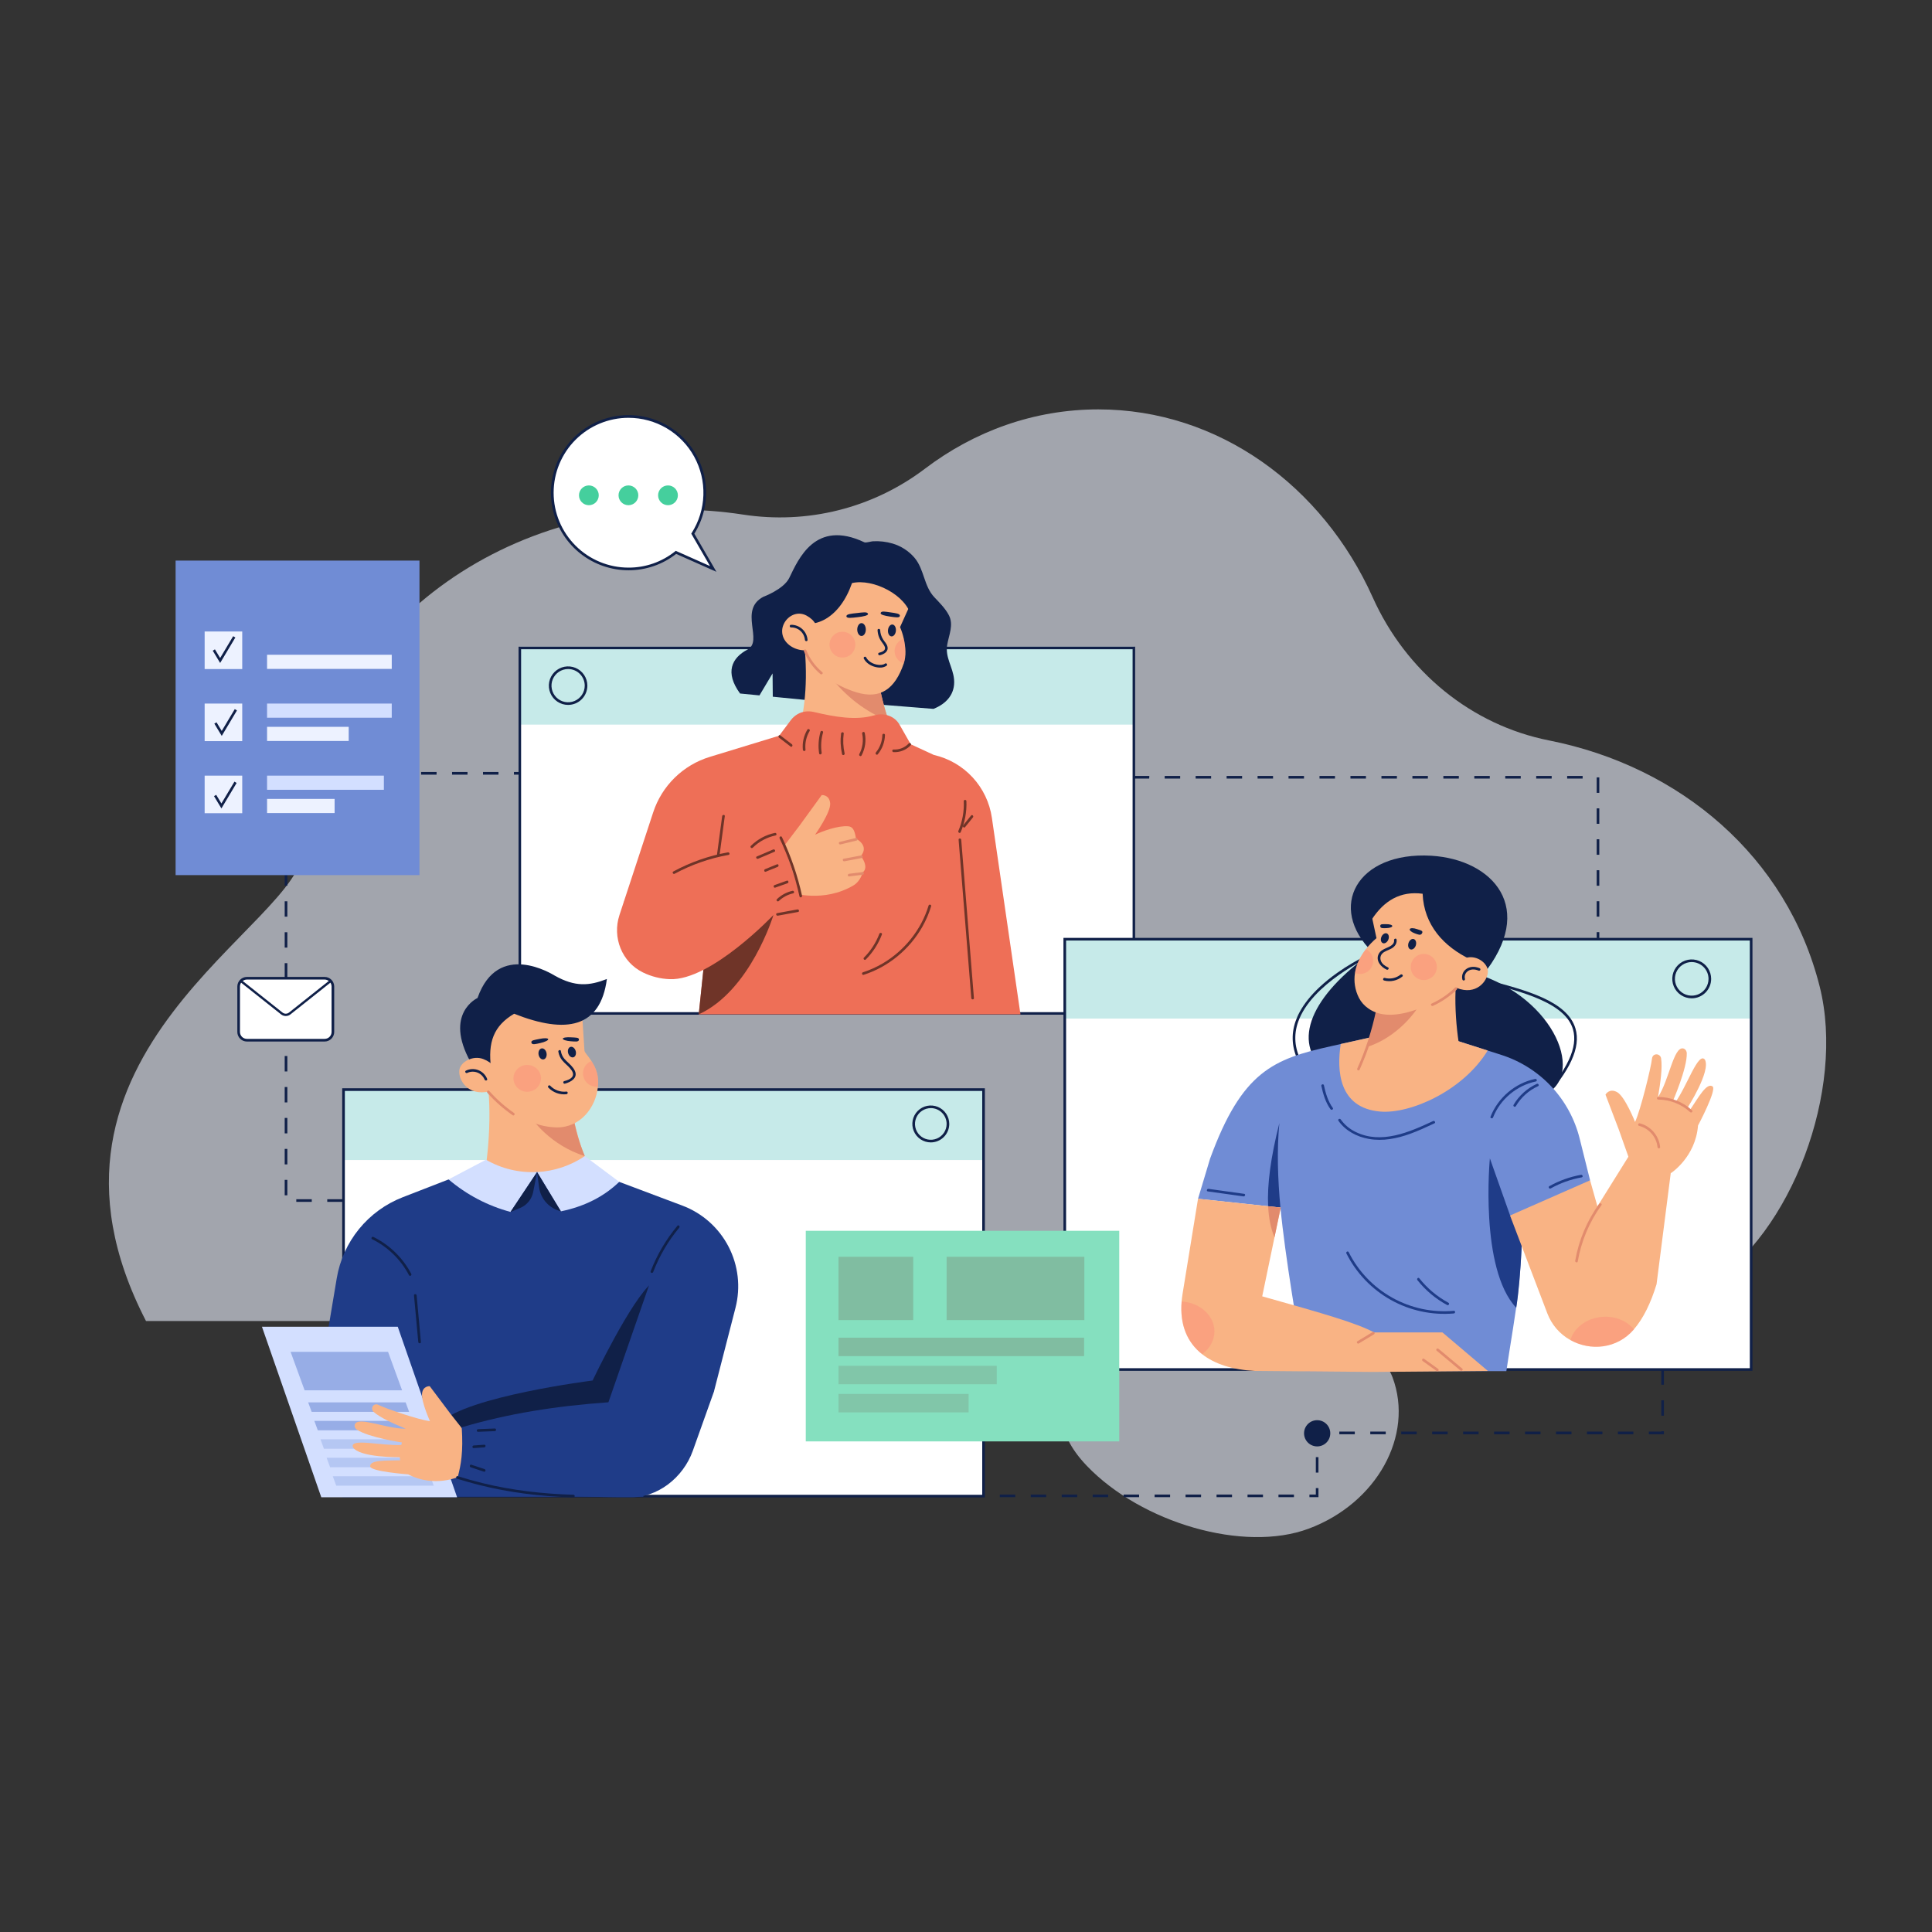 <svg xmlns="http://www.w3.org/2000/svg" width="450" height="450" viewBox="0 0 450 450" fill="none"><rect x="0" y="0" width="450" height="450" fill="#333333" stroke="none"/><g clip-path="url(#clip0_3351_3017)"><path opacity="0.6" d="M397.822 299.349H270.445C270.445 299.349 208.903 297.921 205.414 307.69H34.007C1.614 244.941 70.708 215.473 70.619 197.703C70.619 197.582 70.619 197.46 70.619 197.339C70.619 153.92 109.823 118.724 158.177 118.724C163.155 118.722 168.126 119.099 173.047 119.853C188.019 122.156 203.243 118.424 215.478 109.143C226.945 100.446 240.839 95.355 255.811 95.355C283.832 95.355 308.081 113.19 319.729 139.13C327.517 156.483 342.763 168.886 360.817 172.465C391.375 178.52 416.223 199.538 423.839 229.782C429.914 253.911 417.133 287.568 397.822 299.349Z" fill="#EDF2FF"></path><path opacity="0.6" d="M248.759 335.346C243.099 323.78 253.496 314.146 262.807 309.147C272.863 303.748 318.409 304.897 324.352 320.818C329.409 334.365 320.667 350.139 304.83 356.051C289.686 361.705 265.879 354.679 253.172 341.449C251.171 339.37 249.73 337.33 248.759 335.346Z" fill="#EDF2FF"></path><path d="M166.127 132.517L161.367 124.3C163.763 120.541 164.659 116.018 163.876 111.63C163.094 107.241 160.691 103.307 157.143 100.608C153.596 97.908 149.163 96.641 144.725 97.057C140.287 97.473 136.167 99.543 133.183 102.854C130.199 106.166 128.569 110.479 128.616 114.936C128.663 119.394 130.384 123.671 133.438 126.918C136.491 130.166 140.653 132.148 145.1 132.47C149.546 132.792 153.95 131.431 157.44 128.658L166.127 132.517Z" fill="white"></path><path d="M166.867 133.182L157.487 129.014C154.325 131.495 150.418 132.837 146.398 132.824C142.395 132.826 138.504 131.497 135.336 129.048C132.169 126.598 129.905 123.166 128.9 119.291C127.895 115.415 128.205 111.315 129.783 107.635C131.36 103.955 134.116 100.903 137.616 98.959C141.116 97.014 145.162 96.287 149.12 96.892C153.078 97.497 156.723 99.4 159.483 102.3C162.242 105.201 163.96 108.937 164.367 112.92C164.773 116.903 163.845 120.909 161.728 124.307L166.867 133.182ZM146.398 97.315C141.771 97.315 137.333 99.153 134.061 102.425C130.789 105.697 128.951 110.135 128.951 114.762C128.951 119.389 130.789 123.827 134.061 127.099C137.333 130.371 141.771 132.21 146.398 132.21C150.344 132.223 154.174 130.884 157.252 128.417L157.398 128.301L165.383 131.852L161.007 124.292L161.108 124.138C162.789 121.501 163.731 118.461 163.834 115.335C163.937 112.209 163.198 109.113 161.694 106.371C160.19 103.629 157.976 101.342 155.284 99.749C152.593 98.157 149.523 97.317 146.395 97.318L146.398 97.315Z" fill="#102048"></path><path d="M137.159 117.672C138.431 117.672 139.462 116.641 139.462 115.368C139.462 114.096 138.431 113.065 137.159 113.065C135.887 113.065 134.855 114.096 134.855 115.368C134.855 116.641 135.887 117.672 137.159 117.672Z" fill="#45CF9D"></path><path d="M146.373 117.672C147.645 117.672 148.676 116.641 148.676 115.368C148.676 114.096 147.645 113.065 146.373 113.065C145.101 113.065 144.069 114.096 144.069 115.368C144.069 116.641 145.101 117.672 146.373 117.672Z" fill="#45CF9D"></path><path d="M155.587 117.672C156.859 117.672 157.89 116.641 157.89 115.368C157.89 114.096 156.859 113.065 155.587 113.065C154.314 113.065 153.283 114.096 153.283 115.368C153.283 116.641 154.314 117.672 155.587 117.672Z" fill="#45CF9D"></path><path d="M264.099 150.924H121.078V236.047H264.099V150.924Z" fill="white"></path><path d="M264.099 150.626H121.078V168.775H264.099V150.626Z" fill="#C6EAE9"></path><path d="M264.396 236.343H120.78V150.626H264.396V236.343ZM121.375 235.75H263.803V151.22H121.375V235.75Z" fill="#102048"></path><path d="M132.323 164.187C131.436 164.187 130.569 163.924 129.832 163.431C129.094 162.939 128.519 162.238 128.18 161.419C127.84 160.6 127.751 159.698 127.924 158.828C128.096 157.958 128.523 157.159 129.15 156.531C129.777 155.904 130.576 155.476 131.445 155.303C132.315 155.129 133.217 155.217 134.037 155.556C134.856 155.895 135.557 156.469 136.051 157.206C136.544 157.943 136.808 158.81 136.809 159.697C136.809 160.887 136.336 162.028 135.495 162.87C134.654 163.712 133.513 164.186 132.323 164.187ZM132.323 155.83C131.558 155.83 130.809 156.057 130.172 156.483C129.535 156.908 129.039 157.513 128.746 158.221C128.453 158.929 128.377 159.707 128.527 160.458C128.677 161.209 129.046 161.899 129.588 162.44C130.129 162.982 130.82 163.35 131.571 163.499C132.322 163.648 133.101 163.57 133.808 163.277C134.515 162.983 135.12 162.486 135.544 161.849C135.969 161.211 136.196 160.463 136.195 159.697C136.193 158.671 135.784 157.688 135.058 156.963C134.333 156.238 133.349 155.831 132.323 155.83Z" fill="#102048"></path><path d="M217.416 165.111L203.393 163.987L189.056 163.17L179.996 162.28L179.947 156.85C179.947 156.85 178.166 159.804 176.894 161.972L172.374 161.53C168.786 156.616 170.426 153.238 174.112 151.291C177.889 149.295 171.962 142.077 177.797 139.006C177.797 139.006 182.539 137.262 183.835 134.608C185.985 130.204 189.879 120.886 201.341 126.316C201.677 126.469 202.921 126.093 203.308 126.073C204.863 125.986 206.421 126.165 207.915 126.605C209.874 127.186 211.625 128.316 212.963 129.86C215.315 132.598 215.143 136.503 217.651 139.134C218.842 140.383 220.203 141.744 221.006 143.287C222.179 145.54 221.006 147.913 220.619 150.198C220.114 153.154 221.964 155.383 222.219 158.239C222.522 161.619 220.456 163.92 217.416 165.111Z" fill="#102048"></path><path d="M185.242 172.894C187.165 167.519 188.203 160.443 187.472 151.395L204.443 157.384L204.554 158.103C205.082 161.457 205.904 164.758 207.011 167.967C207.803 170.209 208.737 172.286 209.806 173.969L185.242 172.894Z" fill="#F9B384"></path><path d="M207.016 167.967C201.611 165.775 197.035 162.286 193.307 157.464L204.553 158.103C205.084 161.457 205.908 164.758 207.016 167.967Z" fill="#E28B6D"></path><path d="M210.506 148.76C210.942 150.732 211.103 152.768 210.506 154.522C208.465 160.511 205.035 162.921 199.559 161.278C197.177 160.567 194.063 159.161 192.257 157.453C189.984 155.303 187.859 152.177 185.789 148.627L187.429 135.316L202.478 131.121L211.999 134.603L212.509 139.72L209.64 146.065C210.012 146.935 210.302 147.837 210.506 148.76Z" fill="#F9B384"></path><path d="M212.272 143.717C211.197 138.573 203.316 134.675 198.451 135.809C195.687 143.794 189.775 147.095 184.247 144.433L184.35 139.725L186.704 133.172L195.508 129.691L205.335 128.975L211.478 132.354L214.038 137.062L212.272 143.717Z" fill="#102048"></path><path d="M204.401 146.773C204.427 147.359 204.552 147.937 204.772 148.481C205.004 149.049 205.35 149.505 205.709 149.998C205.995 150.389 206.342 150.942 205.999 151.403C205.724 151.773 205.199 151.924 204.771 152.026C204.387 152.12 204.55 152.713 204.933 152.619C205.895 152.384 206.985 151.773 206.706 150.614C206.552 149.956 206.031 149.483 205.683 148.925C205.279 148.277 205.047 147.537 205.01 146.775C204.99 146.382 204.376 146.38 204.396 146.775L204.401 146.773Z" fill="#102048"></path><path d="M200.666 148.132C201.217 148.132 201.664 147.462 201.664 146.635C201.664 145.808 201.217 145.138 200.666 145.138C200.115 145.138 199.668 145.808 199.668 146.635C199.668 147.462 200.115 148.132 200.666 148.132Z" fill="#102048"></path><path d="M208.672 146.928C208.603 147.696 208.135 148.275 207.625 148.229C207.115 148.183 206.759 147.526 206.828 146.762C206.897 145.999 207.365 145.417 207.875 145.463C208.385 145.509 208.741 146.165 208.672 146.928Z" fill="#102048"></path><path d="M204.962 155.494C204.639 155.492 204.317 155.455 204.002 155.383C202.751 155.102 201.699 154.368 201.212 153.417C201.191 153.382 201.177 153.342 201.172 153.3C201.166 153.259 201.169 153.217 201.181 153.177C201.192 153.137 201.212 153.099 201.238 153.067C201.264 153.035 201.297 153.008 201.334 152.989C201.371 152.969 201.411 152.958 201.453 152.955C201.495 152.951 201.536 152.957 201.576 152.97C201.615 152.984 201.652 153.005 201.682 153.033C201.713 153.061 201.738 153.095 201.755 153.133C202.169 153.926 203.059 154.542 204.136 154.783C204.953 154.965 205.719 154.884 206.132 154.566C206.197 154.517 206.279 154.495 206.36 154.506C206.44 154.518 206.513 154.56 206.563 154.625C206.612 154.69 206.633 154.772 206.622 154.853C206.611 154.934 206.569 155.007 206.504 155.056C206.05 155.363 205.509 155.516 204.962 155.494Z" fill="#102048"></path><path d="M202.174 142.991C202.26 143.352 201.099 143.605 199.717 143.759C198.335 143.912 197.208 144.078 197.15 143.558C197.091 143.037 198.225 142.943 199.607 142.79C200.989 142.636 202.042 142.441 202.174 142.991Z" fill="#102048"></path><path d="M205.118 142.805C205.046 143.171 206.079 143.436 207.317 143.611C208.554 143.786 209.556 143.969 209.6 143.444C209.645 142.919 208.637 142.813 207.4 142.636C206.162 142.46 205.227 142.251 205.118 142.805Z" fill="#102048"></path><path opacity="0.4" d="M198.208 152.411C199.455 151.313 199.577 149.412 198.479 148.165C197.381 146.918 195.48 146.796 194.233 147.894C192.986 148.992 192.864 150.893 193.962 152.14C195.06 153.387 196.961 153.509 198.208 152.411Z" fill="#FC8879"></path><path opacity="0.4" d="M210.505 154.522C209.886 154.335 209.343 153.955 208.957 153.436C208.572 152.917 208.363 152.288 208.363 151.641C208.363 150.994 208.572 150.365 208.957 149.846C209.343 149.327 209.886 148.946 210.505 148.76C210.935 150.732 210.966 152.728 210.505 154.522Z" fill="#FC8879"></path><path d="M182.415 145.69C182.239 146.163 182.158 146.665 182.178 147.168C182.197 147.671 182.315 148.166 182.527 148.623C183.486 150.698 186.112 151.762 188.304 151.418C190.495 151.074 189.744 150.144 190.263 148.14C190.782 146.136 189.802 144.431 187.848 143.379C185.579 142.162 183.172 143.607 182.415 145.69Z" fill="#F9B384"></path><path d="M188.093 149.043C188.021 148.077 187.582 147.176 186.867 146.522C186.152 145.869 185.215 145.513 184.247 145.528C183.852 145.528 183.851 146.142 184.247 146.142C185.054 146.124 185.837 146.414 186.438 146.952C187.038 147.491 187.411 148.239 187.481 149.043C187.513 149.434 188.129 149.437 188.095 149.043H188.093Z" fill="#102048"></path><path d="M162.749 236.265L164.18 222.543L163.566 220.313L163.056 218.452L145.311 210.006L152.141 189.208C153.14 186.158 154.858 183.392 157.15 181.145C159.442 178.898 162.241 177.235 165.31 176.297L181.483 171.358L184.192 167.746C184.621 167.173 185.162 166.692 185.783 166.334C186.931 165.664 188.326 165.541 189.622 165.848C194.536 167.009 199.364 167.845 203.633 166.616C205.727 166.014 208.049 166.635 209.29 168.428C209.376 168.551 209.456 168.686 209.536 168.815L212.121 173.354L217.515 175.842C220.982 176.632 224.129 178.453 226.541 181.065C228.953 183.678 230.517 186.96 231.028 190.479L237.686 236.265H162.749Z" fill="#EE6F57"></path><path d="M180.149 213.126C180.149 213.126 174.83 230.737 162.748 236.265L164.179 222.543L163.565 220.313L180.149 213.126Z" fill="#6F3428"></path><path d="M200.742 199.714C201.155 200.329 201.937 201.735 201.341 202.744C201.234 202.925 201.092 203.082 200.922 203.205C200.922 203.205 200.498 205.201 198.806 206.215C191.874 210.335 184.516 207.968 184.516 207.968L181.444 198.601L186.291 192.215L191.389 185.188C191.389 185.188 193.169 185.026 193.362 187.099C193.556 189.172 189.847 194.424 189.847 194.424C191.472 193.633 195.134 192.259 197.576 192.459C198.572 192.54 199.018 193.309 199.313 194.953C199.333 195.08 199.36 195.214 199.382 195.353C199.492 195.407 199.599 195.468 199.703 195.534C200.366 195.951 201.74 197.056 200.97 198.684C200.844 198.94 200.689 199.18 200.509 199.401C200.509 199.401 200.604 199.513 200.742 199.714Z" fill="#F9B384"></path><path d="M195.764 196.682L199.531 195.776C199.915 195.684 199.752 195.091 199.367 195.184L195.611 196.09C195.227 196.184 195.39 196.775 195.773 196.683L195.764 196.682Z" fill="#E28B6D"></path><path d="M196.686 200.61L200.755 199.842C201.143 199.768 200.979 199.177 200.592 199.249L196.523 200.017C196.134 200.091 196.299 200.682 196.686 200.61Z" fill="#E28B6D"></path><path d="M197.768 204.134L200.915 203.746C201.303 203.698 201.308 203.084 200.915 203.131L197.768 203.52C197.381 203.567 197.375 204.183 197.768 204.134Z" fill="#E28B6D"></path><path d="M185.875 212.506L180.15 213.12C180.15 213.12 165.617 228.476 155.992 228.065C153.825 227.986 151.699 227.452 149.751 226.498C144.837 224.097 142.577 218.341 144.279 213.151L145.31 210.006C153.627 204.146 164.53 200 175.236 197.353L179.745 194.349C179.936 194.221 180.155 194.139 180.383 194.109C180.611 194.079 180.844 194.102 181.062 194.176C181.28 194.25 181.478 194.374 181.64 194.537C181.803 194.7 181.926 194.899 181.999 195.117L187.14 210.528C187.213 210.742 187.237 210.969 187.21 211.193C187.182 211.417 187.105 211.632 186.984 211.822C186.862 212.012 186.699 212.172 186.507 212.29C186.315 212.409 186.099 212.483 185.875 212.506Z" fill="#EE6F57"></path><path d="M181.452 171.816L184.142 173.884C184.449 174.125 184.757 173.591 184.449 173.354L181.758 171.284C181.45 171.045 181.143 171.578 181.45 171.816H181.452Z" fill="#6F3428"></path><path d="M208.125 175.188C208.867 175.226 209.609 175.103 210.298 174.826C210.988 174.549 211.609 174.126 212.118 173.585C212.388 173.296 211.955 172.861 211.683 173.15C211.231 173.634 210.677 174.013 210.062 174.259C209.447 174.505 208.785 174.612 208.124 174.573C207.729 174.55 207.73 175.165 208.124 175.188H208.125Z" fill="#6F3428"></path><path d="M188.046 169.956C187.202 171.362 186.836 173.004 187.002 174.635C187.042 175.024 187.656 175.028 187.616 174.635C187.453 173.113 187.79 171.579 188.578 170.266C188.78 169.925 188.249 169.617 188.046 169.959V169.956Z" fill="#6F3428"></path><path d="M191.11 170.455C190.642 172.092 190.533 173.81 190.79 175.493C190.848 175.883 191.441 175.718 191.382 175.331C191.15 173.755 191.259 172.148 191.702 170.618C191.812 170.239 191.219 170.076 191.11 170.455Z" fill="#6F3428"></path><path d="M195.903 170.851C195.699 172.452 195.777 174.075 196.134 175.648C196.221 176.034 196.812 175.871 196.726 175.484C196.386 173.964 196.315 172.396 196.518 170.851C196.567 170.46 195.953 170.464 195.903 170.851Z" fill="#6F3428"></path><path d="M200.818 170.87C201.161 172.493 200.923 174.184 200.147 175.65C199.962 176 200.492 176.31 200.677 175.957C201.53 174.347 201.79 172.487 201.411 170.704C201.329 170.317 200.736 170.481 200.818 170.867V170.87Z" fill="#6F3428"></path><path d="M205.515 171.204C205.479 172.684 204.952 174.109 204.016 175.255C203.767 175.563 204.199 175.996 204.451 175.69C205.496 174.425 206.087 172.845 206.129 171.204C206.14 170.808 205.526 170.808 205.515 171.204Z" fill="#6F3428"></path><path d="M175.328 197.451C176.787 196.005 178.633 195.012 180.644 194.595C181.031 194.513 180.869 193.921 180.482 194.002C178.368 194.445 176.427 195.491 174.894 197.012C174.613 197.291 175.047 197.726 175.328 197.446V197.451Z" fill="#6F3428"></path><path d="M181.59 195.281C183.645 199.594 185.198 204.128 186.218 208.794C186.301 209.181 186.894 209.017 186.81 208.632C185.776 203.911 184.202 199.325 182.12 194.965C181.949 194.609 181.42 194.92 181.59 195.272V195.281Z" fill="#6F3428"></path><path d="M181.166 213.28L185.886 212.417C186.273 212.346 186.109 211.753 185.722 211.824L181.003 212.689C180.615 212.759 180.779 213.35 181.166 213.28Z" fill="#6F3428"></path><path d="M176.592 200.012L180.386 198.394C180.748 198.24 180.435 197.71 180.079 197.864L176.284 199.486C175.922 199.639 176.234 200.169 176.592 200.015V200.012Z" fill="#6F3428"></path><path d="M178.371 203.034L181.136 201.91C181.498 201.757 181.34 201.169 180.973 201.318L178.209 202.442C177.848 202.595 178.006 203.183 178.373 203.034H178.371Z" fill="#6F3428"></path><path d="M180.569 206.744L183.434 205.72C183.804 205.588 183.644 204.994 183.271 205.127L180.407 206.151C180.037 206.284 180.197 206.878 180.57 206.744H180.569Z" fill="#6F3428"></path><path d="M181.397 209.866C182.326 208.978 183.48 208.361 184.734 208.082C185.12 207.994 184.957 207.402 184.572 207.489C183.215 207.797 181.967 208.468 180.963 209.432C180.677 209.707 181.116 210.14 181.397 209.866Z" fill="#6F3428"></path><path d="M157.142 203.51C161.067 201.391 165.304 199.91 169.695 199.123C170.084 199.053 169.918 198.461 169.531 198.531C165.088 199.332 160.802 200.835 156.832 202.984C156.483 203.173 156.793 203.702 157.139 203.515L157.142 203.51Z" fill="#6F3428"></path><path d="M168.206 190.102C167.799 193.145 167.379 196.189 166.978 199.234C166.926 199.624 167.54 199.621 167.592 199.234C167.999 196.189 168.42 193.145 168.82 190.102C168.873 189.71 168.257 189.715 168.206 190.102Z" fill="#6F3428"></path><path d="M223.277 195.593L225.58 224.37L226.23 232.481C226.262 232.873 226.877 232.876 226.844 232.481C226.074 222.89 225.307 213.298 224.541 203.706C224.324 201.001 224.107 198.297 223.89 195.593C223.859 195.203 223.245 195.198 223.276 195.593H223.277Z" fill="#6F3428"></path><path d="M223.755 193.845C224.74 191.565 225.198 189.093 225.096 186.611C225.079 186.218 224.465 186.215 224.482 186.611C224.588 188.984 224.158 191.351 223.224 193.535C223.07 193.895 223.599 194.208 223.755 193.842V193.845Z" fill="#6F3428"></path><path d="M224.787 192.651L226.616 190.389C226.863 190.082 226.43 189.647 226.181 189.954L224.352 192.216C224.107 192.523 224.538 192.959 224.787 192.651Z" fill="#6F3428"></path><path d="M201.16 227.054C206.928 225.212 211.88 221.096 214.852 215.829C215.7 214.327 216.379 212.735 216.879 211.084C216.994 210.705 216.401 210.544 216.286 210.921C214.578 216.566 210.643 221.445 205.563 224.422C204.12 225.268 202.589 225.952 200.998 226.463C200.623 226.583 200.783 227.176 201.16 227.054Z" fill="#6F3428"></path><path d="M201.666 223.481C203.315 221.827 204.592 219.842 205.415 217.656C205.555 217.286 204.954 217.127 204.822 217.494C204.032 219.578 202.808 221.471 201.232 223.048C200.952 223.327 201.385 223.762 201.666 223.481Z" fill="#6F3428"></path><path d="M187.233 151.647C188.058 153.722 189.383 155.561 191.092 156.999C191.399 157.25 191.83 156.819 191.526 156.564C189.893 155.202 188.621 153.457 187.825 151.484C187.672 151.122 187.085 151.28 187.233 151.647Z" fill="#E28B6D"></path><path d="M229.082 253.788H80.015V348.471H229.082V253.788Z" fill="white"></path><path d="M229.082 253.788H80.015V270.194H229.082V253.788Z" fill="#C6EAE9"></path><path d="M229.394 348.778H79.708V253.48H229.394V348.778ZM80.327 348.164H228.78V254.095H80.322L80.327 348.164Z" fill="#102048"></path><path d="M216.802 266.089C215.951 266.089 215.12 265.837 214.413 265.365C213.706 264.892 213.155 264.221 212.829 263.435C212.504 262.649 212.419 261.785 212.585 260.951C212.75 260.117 213.16 259.351 213.761 258.749C214.363 258.148 215.129 257.739 215.963 257.573C216.797 257.407 217.661 257.492 218.447 257.817C219.233 258.143 219.904 258.694 220.377 259.401C220.849 260.108 221.101 260.939 221.101 261.79C221.099 262.929 220.646 264.022 219.84 264.828C219.034 265.634 217.941 266.087 216.802 266.089ZM216.802 258.104C216.073 258.104 215.36 258.32 214.754 258.725C214.148 259.13 213.676 259.706 213.397 260.379C213.118 261.053 213.045 261.794 213.187 262.509C213.329 263.224 213.68 263.88 214.196 264.396C214.711 264.911 215.368 265.262 216.083 265.404C216.798 265.547 217.539 265.474 218.212 265.195C218.885 264.916 219.461 264.443 219.866 263.837C220.271 263.231 220.487 262.519 220.487 261.79C220.487 260.812 220.099 259.874 219.408 259.181C218.717 258.489 217.78 258.099 216.802 258.097V258.104Z" fill="#102048"></path><path d="M149.85 303.378H84.126V348.628H149.85V303.378Z" fill="#1F3C88"></path><path d="M112.116 276.209L140.119 276.823C138.741 274.784 137.566 272.615 136.612 270.346C135.276 267.196 134.104 263.388 133.198 258.586L123.92 255.69L113.593 252.462C114.684 260.776 113.374 273.277 112.116 276.209Z" fill="#F9B384"></path><path d="M123.832 260.481C123.832 260.481 128.113 266.777 136.22 269.271C134.884 266.122 134.105 263.393 133.199 258.591L123.921 255.695L123.832 260.481Z" fill="#E28B6D"></path><path d="M139.266 253.123C138.805 257.883 135.224 262.693 129.592 262.594C127.184 262.545 124.168 261.857 122.208 260.383L114.021 254.191L111.072 240.887L123.683 229.247L135.519 235.199L136.133 244.72C136.158 245.113 136.962 245.905 137.755 247.122C138.486 248.221 139.198 249.671 139.303 251.477C139.333 252.025 139.321 252.576 139.266 253.123Z" fill="#F9B384"></path><path d="M130.051 244.966C130.171 245.733 130.502 246.452 131.008 247.042C131.544 247.684 132.225 248.184 132.769 248.821C133.23 249.356 133.784 250.15 133.277 250.827C132.853 251.392 132.067 251.641 131.418 251.814C131.035 251.917 131.198 252.51 131.58 252.407C132.97 252.035 134.675 251.077 133.884 249.39C133.463 248.487 132.655 247.817 131.947 247.145C131.24 246.472 130.777 245.75 130.638 244.803C130.579 244.413 129.988 244.579 130.045 244.966H130.051Z" fill="#102048"></path><path d="M131.932 254.253C131.239 254.333 130.537 254.251 129.881 254.013C129.225 253.776 128.633 253.389 128.152 252.883C127.878 252.596 127.445 253.037 127.717 253.318C128.254 253.881 128.914 254.314 129.644 254.583C130.375 254.852 131.158 254.949 131.932 254.867C132.322 254.826 132.327 254.211 131.932 254.253Z" fill="#102048"></path><path d="M125.441 245.62C125.556 246.328 126.066 246.837 126.58 246.759C127.095 246.681 127.422 246.042 127.306 245.334C127.191 244.626 126.683 244.116 126.167 244.195C125.651 244.273 125.327 244.912 125.441 245.62Z" fill="#102048"></path><path d="M132.327 245.274C132.503 245.947 133.044 246.394 133.532 246.271C134.02 246.148 134.275 245.503 134.099 244.832C133.922 244.161 133.381 243.714 132.893 243.837C132.405 243.96 132.15 244.603 132.327 245.274Z" fill="#102048"></path><path d="M131.087 241.931C131.067 242.185 131.892 242.452 132.93 242.527C133.968 242.602 134.747 242.725 134.842 242.208C134.954 241.593 134.037 241.687 132.999 241.612C131.961 241.537 131.106 241.679 131.087 241.931Z" fill="#102048"></path><path d="M127.692 242.039C127.754 242.303 126.924 242.707 125.85 242.943C124.775 243.18 123.968 243.427 123.786 242.896C123.571 242.269 124.553 242.228 125.628 241.991C126.703 241.755 127.632 241.776 127.692 242.039Z" fill="#102048"></path><path opacity="0.4" d="M122.802 254.299C124.573 254.299 126.009 252.899 126.009 251.171C126.009 249.443 124.573 248.043 122.802 248.043C121.03 248.043 119.594 249.443 119.594 251.171C119.594 252.899 121.03 254.299 122.802 254.299Z" fill="#FC8879"></path><path opacity="0.4" d="M139.266 253.122C139.016 253.145 138.764 253.137 138.516 253.098C137.831 253.014 137.193 252.703 136.703 252.216C136.213 251.729 135.9 251.093 135.811 250.408C135.723 249.723 135.866 249.028 136.217 248.433C136.568 247.838 137.106 247.376 137.748 247.121C138.479 248.221 139.192 249.67 139.296 251.476C139.329 252.025 139.319 252.575 139.266 253.122Z" fill="#FC8879"></path><path d="M114.377 248.762C113.61 242.773 114.952 238.963 119.752 236.119C131.936 240.948 139.868 239.37 141.353 228.031C137.267 229.626 133.982 229.926 129.222 227.249C128.7 226.955 115.982 218.917 111.222 232.455C111.222 232.455 103.336 236.025 109.585 247.332L114.377 248.762Z" fill="#102048"></path><path d="M144.229 275.278L158.931 280.806C163.566 282.55 167.393 285.944 169.678 290.337C171.963 294.73 172.545 299.812 171.311 304.608L166.28 324.159H76.141L75.526 315.099L78.435 297.732C79.141 293.524 80.928 289.572 83.622 286.264C86.316 282.955 89.823 280.404 93.8 278.859L104.476 274.713L125.102 273.005L144.229 275.278Z" fill="#1F3C88"></path><path d="M106.467 348.746H74.834L61.014 309.026H92.647L106.467 348.746Z" fill="#D3DFFF"></path><path opacity="0.6" d="M93.655 323.829H70.949L67.685 314.872H90.388L93.655 323.829Z" fill="#708CD5"></path><path opacity="0.6" d="M95.293 328.845H72.588L71.778 326.646H94.484L95.293 328.845Z" fill="#708CD5"></path><path opacity="0.6" d="M96.725 333.144H74.02L73.212 330.945H95.916L96.725 333.144Z" fill="#708CD5"></path><path opacity="0.3" d="M98.158 337.444H75.452L74.644 335.245H97.35L98.158 337.444Z" fill="#708CD5"></path><path opacity="0.3" d="M99.593 341.744H76.887L76.078 339.545H98.784L99.593 341.744Z" fill="#708CD5"></path><path opacity="0.3" d="M101.025 346.043H78.319L77.512 343.844H100.216L101.025 346.043Z" fill="#708CD5"></path><path d="M125.096 272.993L118.91 282.281C113.595 280.858 108.664 278.268 104.476 274.701L113.198 270.125C116.802 272.213 120.936 273.206 125.096 272.981V272.993Z" fill="#D3DFFF"></path><path d="M144.229 275.278C140.646 278.73 136.117 281.019 130.642 282.145L125.096 272.999C129.069 272.788 132.912 271.504 136.213 269.283L144.229 275.278Z" fill="#D3DFFF"></path><path d="M151.999 298.669C147.085 302.508 138.025 321.549 138.025 321.549C138.025 321.549 108.695 325.234 102.553 331.377L104.395 338.748L136.182 337.059L152.613 331.223L159.216 310.8L151.999 298.669Z" fill="#102048"></path><path d="M100.146 331.019C97.434 330.689 89.858 328.075 88.146 327.234C88.001 327.149 87.838 327.101 87.671 327.095C87.504 327.089 87.337 327.124 87.187 327.199C87.045 327.278 86.925 327.391 86.835 327.527C86.746 327.663 86.69 327.818 86.673 327.98C86.656 328.142 86.677 328.306 86.737 328.458C86.796 328.609 86.89 328.745 87.012 328.852C88.659 330.267 91.516 331.526 94.483 332.77C90.085 332.85 83.454 329.808 82.659 331.75C82.475 332.211 82.711 332.715 83.12 332.988C85.841 334.814 93.605 335.978 93.605 335.978L93.474 336.552C89.036 336.831 81.446 334.872 82.195 337.056C83.577 339.523 93.098 339.424 93.098 339.424L93.212 340.128C89.821 340.236 86.169 339.996 86.217 341.54C86.254 342.768 95.071 343.404 95.071 343.404C101.141 346.596 106.895 343.943 106.895 343.943L109.576 335.19L104.956 329.339L100.096 322.87C100.096 322.87 98.437 322.753 98.294 324.683C98.152 326.614 100.146 331.019 100.146 331.019Z" fill="#F9B384"></path><path d="M166.28 324.16L161.367 337.922C159.14 344.167 153.088 348.998 146.471 348.729C131.897 348.823 117.944 347.487 106.648 343.918C107.35 341.222 107.934 338.196 107.544 332.452C118.37 329.227 129.58 327.483 141.711 326.616L153.125 293.755L166.28 324.16Z" fill="#1F3C88"></path><path d="M130.642 282.145L130.075 281.958C128.884 281.567 127.828 280.847 127.028 279.881C126.228 278.916 125.717 277.744 125.554 276.501L125.094 272.999L130.642 282.145Z" fill="#102048"></path><path d="M125.095 273L124.191 277.631C124.03 278.457 123.666 279.231 123.133 279.883C122.599 280.534 121.912 281.043 121.133 281.364L118.905 282.285L125.095 273Z" fill="#102048"></path><path d="M106.987 249.271C106.727 251.466 108.898 255.377 113.987 254.216C116.249 253.7 115.339 252.889 115.641 250.951C115.944 249.013 114.709 247.489 112.545 246.664C110.151 245.752 107.217 247.324 106.987 249.271Z" fill="#F9B384"></path><path d="M108.829 249.907C109.195 249.732 109.593 249.633 109.999 249.617C110.404 249.601 110.809 249.668 111.188 249.814C111.566 249.96 111.912 250.181 112.202 250.465C112.492 250.749 112.721 251.089 112.875 251.464C113.021 251.827 113.615 251.668 113.468 251.301C113.286 250.837 113.01 250.415 112.656 250.062C112.303 249.71 111.881 249.435 111.416 249.254C110.95 249.073 110.453 248.99 109.954 249.011C109.456 249.032 108.967 249.156 108.519 249.376C108.163 249.546 108.474 250.076 108.826 249.907H108.829Z" fill="#102048"></path><path d="M113.514 254.54C115.267 256.509 117.249 258.262 119.417 259.761C119.743 259.987 120.05 259.454 119.724 259.231C117.601 257.758 115.662 256.038 113.946 254.106C113.682 253.809 113.249 254.245 113.511 254.539L113.514 254.54Z" fill="#E28B6D"></path><path d="M106.464 344.419C113.271 346.585 120.329 347.872 127.446 348.444C129.483 348.606 131.523 348.715 133.567 348.769C133.962 348.78 133.962 348.166 133.567 348.155C126.459 347.957 119.366 347.143 112.453 345.461C110.492 344.983 108.55 344.438 106.627 343.826C106.249 343.706 106.088 344.299 106.464 344.419Z" fill="#102048"></path><path d="M109.639 341.756L112.71 342.78C113.085 342.906 113.246 342.32 112.873 342.188L109.801 341.165C109.425 341.039 109.264 341.625 109.639 341.756Z" fill="#102048"></path><path d="M110.336 337.292L112.793 337.118C113.186 337.091 113.189 336.475 112.793 336.504L110.336 336.678C109.944 336.705 109.941 337.32 110.336 337.292Z" fill="#102048"></path><path d="M111.354 333.494L115.246 333.341C115.639 333.324 115.641 332.71 115.246 332.727L111.354 332.88C110.96 332.897 110.957 333.511 111.354 333.494Z" fill="#102048"></path><path d="M152.139 296.272C153.589 292.524 155.641 289.037 158.212 285.949C158.463 285.642 158.031 285.211 157.778 285.515C155.138 288.684 153.033 292.263 151.546 296.11C151.404 296.479 151.998 296.639 152.139 296.273V296.272Z" fill="#102048"></path><path d="M86.664 288.63C90.345 290.446 93.356 293.382 95.263 297.016C95.446 297.366 95.977 297.056 95.793 296.709C93.835 292.986 90.751 289.976 86.98 288.11C86.627 287.935 86.315 288.464 86.673 288.639L86.664 288.63Z" fill="#102048"></path><path d="M96.428 301.729L97.423 312.583C97.459 312.973 98.074 312.977 98.037 312.583L97.043 301.729C97.007 301.339 96.393 301.334 96.428 301.729Z" fill="#102048"></path><path d="M407.872 218.756H248.004V318.987H407.872V218.756Z" fill="white"></path><path d="M407.872 218.756H248.004V237.244H407.872V218.756Z" fill="#C6EAE9"></path><path d="M408.18 319.295H247.697V218.449H408.18V319.295ZM248.312 318.68H407.566V219.063H248.312V318.68Z" fill="#102048"></path><path d="M394.033 232.527C393.138 232.527 392.262 232.262 391.517 231.764C390.773 231.266 390.192 230.559 389.849 229.731C389.507 228.904 389.417 227.993 389.592 227.115C389.767 226.236 390.198 225.429 390.832 224.796C391.465 224.163 392.272 223.732 393.151 223.557C394.029 223.382 394.94 223.472 395.767 223.815C396.595 224.158 397.302 224.739 397.799 225.484C398.297 226.229 398.562 227.105 398.562 228C398.561 229.201 398.083 230.352 397.234 231.2C396.385 232.049 395.234 232.526 394.033 232.527ZM394.033 224.081C393.259 224.081 392.502 224.311 391.859 224.741C391.215 225.171 390.713 225.782 390.417 226.498C390.121 227.213 390.043 228 390.194 228.759C390.345 229.519 390.718 230.216 391.266 230.763C391.813 231.311 392.51 231.684 393.27 231.835C394.029 231.986 394.816 231.908 395.531 231.612C396.247 231.316 396.858 230.814 397.288 230.17C397.718 229.527 397.948 228.77 397.948 227.996C397.945 226.959 397.532 225.965 396.798 225.232C396.065 224.499 395.07 224.087 394.033 224.086V224.081Z" fill="#102048"></path><path d="M359.224 256.495L358.772 256.077C365.101 249.225 367.588 243.886 366.377 239.752C365.58 237.031 363.123 234.779 358.866 232.864C355.055 231.15 350.328 229.918 345.758 228.728C344.676 228.447 343.558 228.155 342.487 227.867L342.641 227.274C343.708 227.563 344.826 227.853 345.907 228.134C355.326 230.591 365.068 233.125 366.96 239.58C368.244 243.938 365.712 249.471 359.224 256.495Z" fill="#102048"></path><path d="M302.522 247.418C300.905 244.273 300.653 241.05 301.774 237.837C302.703 235.174 305.143 231.059 311.491 226.575C313.783 224.956 316.208 223.534 318.741 222.325L318.994 222.885C318.859 222.946 305.481 229.081 302.353 238.041C301.29 241.088 301.531 244.149 303.068 247.137L302.522 247.418Z" fill="#102048"></path><path d="M308.734 249.427C300.646 242.67 305.457 231.819 319.687 221.786C309.041 211.344 316.002 198.317 333.354 199.315C347.738 200.186 358.077 211.523 345.255 227.263C363.375 233.768 369.748 252.396 358.18 255.569L308.734 249.427Z" fill="#102048"></path><path d="M353.71 300.13C353.267 304.682 351.695 313.619 350.856 319.371H303.867C302.255 309.479 299.325 292.729 298.244 281.261C297.617 274.603 297.396 267.883 297.992 261.605L353.986 262.422C354.367 267.127 354.582 271.636 354.668 275.954C354.821 284.025 354.501 292.097 353.71 300.13Z" fill="#708CD5"></path><path d="M353.163 304.607C344.563 295.494 347.02 269.799 347.02 269.799L354.661 275.96C354.827 284.725 354.288 297.543 353.163 304.607Z" fill="#1F3C88"></path><path d="M389.175 273.036L389.155 273.204L385.841 299.129C384.51 303.475 382.791 307.053 380.562 309.633C380.538 309.665 380.511 309.697 380.482 309.731C376.572 314.204 370.396 314.722 365.758 312.117C363.293 310.743 361.394 308.539 360.399 305.898L351.717 283.125L358.409 273.311L370.362 274.922L372.07 280.991L379.287 269.423L379.831 268.554L389.175 273.036Z" fill="#F9B384"></path><path d="M380.839 261.324C382.092 258.668 384.566 248.631 384.778 246.596C384.827 246.136 385.033 245.858 385.296 245.706C385.449 245.622 385.621 245.577 385.796 245.573C385.971 245.57 386.144 245.608 386.301 245.685C386.458 245.762 386.594 245.875 386.699 246.016C386.803 246.156 386.872 246.319 386.9 246.492C387.244 248.795 386.747 252.12 386.185 255.532C388.777 251.576 389.807 243.803 392.02 244.196C392.539 244.288 392.868 244.797 392.883 245.323C392.986 248.845 389.599 256.575 389.599 256.575L390.194 256.784C392.991 252.906 395.555 244.88 397.105 246.813C398.557 249.483 393.015 258.087 393.015 258.087L393.591 258.594C395.629 255.572 397.502 252.112 398.88 253.04C399.968 253.772 395.501 262.161 395.501 262.161C394.929 269.512 389.224 273.218 389.224 273.218L379.72 270.641L377.043 263.086L373.949 254.962C373.949 254.962 374.792 253.388 376.63 254.362C378.468 255.335 380.839 261.324 380.839 261.324Z" fill="#F9B384"></path><path d="M372.478 280.403C369.632 284.337 367.723 288.869 366.896 293.653C366.828 294.04 367.421 294.206 367.489 293.816C368.305 289.085 370.193 284.602 373.008 280.713C373.24 280.392 372.701 280.085 372.478 280.406V280.403Z" fill="#E28B6D"></path><path d="M381.776 262.235C384.05 262.8 385.842 264.836 386.064 267.178C386.1 267.568 386.716 267.573 386.678 267.178C386.431 264.568 384.496 262.276 381.94 261.65C381.557 261.555 381.392 262.146 381.776 262.241V262.235Z" fill="#E28B6D"></path><path d="M386.249 256.111C389.002 256.135 391.647 257.18 393.674 259.042C393.964 259.309 394.4 258.876 394.108 258.608C391.964 256.634 389.164 255.525 386.249 255.497C385.853 255.497 385.853 256.111 386.249 256.111Z" fill="#E28B6D"></path><path opacity="0.4" d="M380.573 309.628C380.548 309.662 380.522 309.695 380.493 309.726C376.585 314.199 370.407 314.717 365.771 312.113C366.631 309.221 369.603 306.965 373.281 306.713C376.283 306.5 378.999 307.685 380.573 309.628Z" fill="#FC8879"></path><path d="M370.362 274.916L351.732 283.11L347.021 269.799L301.77 269.388L298.342 281.101L298.293 281.267L295.376 280.96L279.043 279.222L281.85 269.873C289.282 249.535 296.592 246.661 310.031 243.676L312.286 243.172L323.268 240.733L334.736 240.93L346.511 244.689L349.681 245.703C354.127 247.122 358.136 249.655 361.329 253.059C364.522 256.464 366.792 260.628 367.924 265.156L370.362 274.916Z" fill="#708CD5"></path><path d="M298.238 281.261L295.375 280.954C295.123 275.948 295.971 269.529 297.986 261.605C297.39 267.883 297.611 274.603 298.238 281.261Z" fill="#1F3C88"></path><path d="M346.511 244.689C340.786 254.081 328.455 259.511 321.462 258.903C311.819 258.064 311.309 249.37 312.285 243.166L323.268 240.727L334.736 240.93L346.511 244.689Z" fill="#F9B384"></path><path d="M341.081 248.301L315.185 249.529C316.411 247.764 317.454 245.879 318.299 243.903C319.472 241.176 320.479 237.89 321.216 233.768L329.742 231.059L339.232 228.037C338.397 235.168 339.859 245.826 341.081 248.301Z" fill="#F9B384"></path><path d="M329.926 235.144C329.926 235.144 325.75 241.569 318.299 243.897C319.472 241.169 320.479 237.883 321.216 233.762L329.742 231.053L329.926 235.144Z" fill="#E28B6D"></path><path d="M316.411 249.325C316.367 249.325 316.324 249.316 316.284 249.297C316.247 249.281 316.214 249.257 316.186 249.228C316.158 249.198 316.137 249.164 316.122 249.126C316.108 249.088 316.101 249.048 316.103 249.007C316.104 248.967 316.113 248.927 316.13 248.89C318.085 244.519 319.562 239.95 320.536 235.262C320.552 235.182 320.6 235.112 320.668 235.067C320.736 235.023 320.819 235.007 320.899 235.023C320.979 235.04 321.049 235.087 321.093 235.155C321.138 235.223 321.154 235.307 321.138 235.386C320.153 240.119 318.66 244.732 316.684 249.144C316.661 249.197 316.622 249.242 316.574 249.274C316.526 249.306 316.469 249.324 316.411 249.325Z" fill="#E28B6D"></path><path d="M343.949 217.693L339.238 230.076L329.926 235.144C323.937 237.244 320.645 236.262 318.697 234.88C317.783 234.251 317.036 233.407 316.523 232.423C315.606 230.628 315.283 228.589 315.602 226.6C315.909 224.671 316.793 222.798 318.151 221.071C318.881 220.137 319.704 219.279 320.608 218.51L319.072 211.342L321.941 206.637L333.814 204.69L343.949 217.693Z" fill="#F9B384"></path><path d="M342.618 223.527C336.23 220.493 331.664 215.439 331.357 208.171C326.154 207.477 322.34 209.805 319.482 214.21L318.151 215.516L317.844 209.68L321.76 204.536L335.426 202.463L345.254 213.75L346.636 222.196L342.618 223.527Z" fill="#102048"></path><path d="M346.561 226.342C346.484 228.492 343.873 231.947 339.266 230.104C337.22 229.286 338.192 228.635 338.192 226.726C338.192 224.817 339.574 223.526 341.723 223.04C344.104 222.503 346.628 224.435 346.561 226.342Z" fill="#F9B384"></path><path d="M340.916 228.376C340.848 228.376 340.781 228.353 340.727 228.311C340.673 228.269 340.635 228.21 340.619 228.143C340.509 227.724 340.522 227.282 340.656 226.87C340.789 226.458 341.038 226.093 341.372 225.818C342.212 225.107 343.436 224.997 344.648 225.523C344.718 225.558 344.772 225.619 344.799 225.693C344.826 225.767 344.823 225.849 344.792 225.921C344.76 225.993 344.702 226.05 344.63 226.081C344.557 226.111 344.476 226.113 344.402 226.085C343.412 225.655 342.426 225.729 341.769 226.286C341.523 226.489 341.341 226.757 341.242 227.059C341.144 227.362 341.134 227.686 341.214 227.994C341.224 228.033 341.226 228.074 341.22 228.114C341.215 228.154 341.201 228.192 341.18 228.227C341.16 228.261 341.132 228.292 341.1 228.316C341.068 228.34 341.031 228.357 340.992 228.367C340.967 228.373 340.942 228.376 340.916 228.376Z" fill="#102048"></path><path d="M324.702 219.006C324.842 220.001 323.652 220.493 322.927 220.806C322.202 221.119 321.474 221.48 321.117 222.202C320.349 223.745 321.64 225.241 322.982 225.847C323.34 226.009 323.652 225.479 323.289 225.316C322.589 225.001 321.884 224.516 321.622 223.757C321.333 222.919 321.674 222.18 322.411 221.737C323.084 221.331 323.87 221.148 324.495 220.662C325.063 220.216 325.393 219.568 325.292 218.845C325.237 218.455 324.644 218.621 324.699 219.008L324.702 219.006Z" fill="#102048"></path><path d="M322.37 228.375C323.103 228.567 323.872 228.584 324.613 228.424C325.354 228.264 326.047 227.931 326.636 227.454C326.943 227.206 326.508 226.775 326.201 227.019C325.691 227.422 325.094 227.7 324.457 227.832C323.821 227.963 323.162 227.944 322.534 227.776C322.152 227.673 321.987 228.266 322.37 228.367V228.375Z" fill="#102048"></path><path d="M329.771 220.199C329.561 220.864 329.004 221.274 328.535 221.133C328.067 220.992 327.852 220.322 328.062 219.657C328.273 218.992 328.83 218.575 329.298 218.724C329.767 218.873 329.976 219.533 329.771 220.199Z" fill="#102048"></path><path d="M323.358 218.883C323.094 219.505 322.523 219.858 322.082 219.671C321.641 219.484 321.497 218.827 321.761 218.205C322.025 217.583 322.596 217.231 323.037 217.418C323.478 217.606 323.622 218.261 323.358 218.883Z" fill="#102048"></path><path d="M324.293 215.691C324.293 215.946 323.679 216.164 322.9 216.181C322.122 216.198 321.541 216.275 321.489 215.749C321.428 215.135 322.103 215.275 322.882 215.259C323.661 215.244 324.293 215.439 324.293 215.691Z" fill="#102048"></path><path d="M328.369 216.397C328.233 216.671 328.756 217.117 329.539 217.397C330.323 217.676 330.882 217.956 331.207 217.406C331.591 216.758 330.822 216.684 330.037 216.406C329.252 216.128 328.508 216.122 328.369 216.397Z" fill="#102048"></path><path opacity="0.4" d="M334.591 225.931C334.977 224.294 333.963 222.654 332.327 222.267C330.69 221.881 329.05 222.895 328.663 224.532C328.277 226.168 329.291 227.808 330.928 228.195C332.564 228.581 334.204 227.567 334.591 225.931Z" fill="#FC8879"></path><path opacity="0.4" d="M319.84 223.811C319.839 224.618 319.517 225.392 318.946 225.962C318.375 226.532 317.601 226.852 316.793 226.852C316.382 226.853 315.974 226.769 315.596 226.606C315.903 224.677 316.787 222.804 318.145 221.078C318.656 221.328 319.086 221.717 319.385 222.201C319.685 222.684 319.843 223.242 319.84 223.811Z" fill="#FC8879"></path><path d="M311.743 261.046C313.391 263.399 316.043 264.782 318.827 265.275C322.084 265.853 325.367 265.2 328.441 264.088C330.375 263.388 332.242 262.519 334.103 261.648C334.461 261.481 334.151 260.951 333.796 261.117C328.28 263.697 321.729 266.59 315.757 263.652C314.369 262.989 313.172 261.985 312.276 260.735C312.05 260.412 311.517 260.719 311.745 261.042L311.743 261.046Z" fill="#1F3C88"></path><path d="M357.569 251.301C352.899 252.27 348.91 255.676 347.17 260.108C347.026 260.477 347.62 260.636 347.763 260.272C349.426 256.036 353.291 252.817 357.733 251.893C358.12 251.813 357.956 251.22 357.569 251.301Z" fill="#1F3C88"></path><path d="M357.933 252.462C355.682 253.499 353.802 255.198 352.543 257.332C352.342 257.673 352.871 257.981 353.073 257.639C354.281 255.598 356.085 253.976 358.243 252.991C358.602 252.826 358.291 252.297 357.936 252.459L357.933 252.462Z" fill="#1F3C88"></path><path d="M368.24 273.638C365.659 274.106 363.173 274.996 360.883 276.273C360.539 276.467 360.847 276.997 361.19 276.805C363.437 275.555 365.876 274.685 368.407 274.23C368.796 274.161 368.631 273.568 368.243 273.638H368.24Z" fill="#1F3C88"></path><path d="M281.328 277.502L289.629 278.661C290.016 278.715 290.184 278.122 289.792 278.068L281.491 276.909C281.104 276.855 280.936 277.447 281.328 277.502Z" fill="#1F3C88"></path><path d="M313.604 291.956C315.898 296.521 319.509 300.293 323.969 302.785C328.429 305.276 333.534 306.372 338.624 305.93C339.016 305.897 339.019 305.281 338.624 305.316C333.642 305.759 328.642 304.692 324.274 302.254C319.907 299.817 316.374 296.122 314.134 291.649C313.956 291.296 313.426 291.606 313.604 291.956Z" fill="#1F3C88"></path><path d="M330.149 298.172C332.037 300.55 334.388 302.519 337.059 303.962C337.406 304.151 337.716 303.619 337.366 303.432C334.741 302.014 332.433 300.077 330.58 297.738C330.335 297.431 329.903 297.865 330.146 298.172H330.149Z" fill="#1F3C88"></path><path d="M307.77 252.938C308.17 254.8 308.758 256.807 309.9 258.361C310.132 258.668 310.668 258.37 310.432 258.053C309.317 256.538 308.752 254.595 308.363 252.777C308.28 252.392 307.689 252.554 307.77 252.941V252.938Z" fill="#1F3C88"></path><path d="M346.56 319.319L319.921 319.553L292.28 319.319C287.145 319.055 282.943 317.735 279.995 315.413C276.525 312.692 274.774 308.576 275.222 303.14C275.272 302.557 275.345 301.961 275.444 301.347L279.043 279.216L298.293 281.267L293.994 301.942C308.631 306.039 316.002 308.189 320.044 310.339H335.965L346.56 319.319Z" fill="#F9B384"></path><path d="M298.342 281.101L296.855 288.177C296.014 286.218 295.516 283.816 295.375 280.96L298.293 281.267L298.342 281.101Z" fill="#E28B6D"></path><path opacity="0.4" d="M282.87 310.106C282.87 312.231 281.758 314.129 279.995 315.413C276.525 312.692 274.774 308.576 275.222 303.14C279.498 303.398 282.87 306.414 282.87 310.106Z" fill="#FC8879"></path><path d="M316.498 312.916L320.03 310.786C320.368 310.583 320.059 310.052 319.723 310.256L316.191 312.386C315.852 312.589 316.16 313.12 316.498 312.916Z" fill="#E28B6D"></path><path d="M340.583 318.773L335.063 314.166C334.756 313.914 334.324 314.347 334.628 314.6C336.471 316.136 338.311 317.672 340.149 319.207C340.456 319.457 340.887 319.026 340.583 318.773Z" fill="#E28B6D"></path><path d="M331.368 317.005L334.645 319.359C334.966 319.59 335.273 319.052 334.952 318.829L331.678 316.481C331.357 316.25 331.05 316.789 331.371 317.011L331.368 317.005Z" fill="#E28B6D"></path><path d="M333.766 234.285C335.826 233.345 337.708 232.056 339.329 230.474C339.615 230.199 339.175 229.766 338.896 230.041C337.31 231.583 335.469 232.839 333.455 233.754C333.094 233.908 333.406 234.445 333.762 234.285H333.766Z" fill="#E28B6D"></path><path d="M372.511 218.51H371.897V217.111H372.511V218.51ZM372.511 213.507H371.897V209.911H372.511V213.507ZM372.511 206.298H371.897V202.694H372.511V206.298ZM372.511 199.09H371.897V195.485H372.511V199.09ZM372.511 191.88H371.897V188.276H372.511V191.88ZM372.511 184.672H371.897V181.068H372.511V184.672ZM368.626 181.349H365.02V180.734H368.626V181.349ZM361.416 181.349H357.812V180.734H361.416V181.349ZM354.208 181.349H350.603V180.734H354.208V181.349ZM346.999 181.349H343.395V180.734H346.999V181.349ZM339.79 181.349H336.186V180.734H339.79V181.349ZM332.573 181.349H328.977V180.734H332.585L332.573 181.349ZM325.368 181.349H321.764V180.734H325.368V181.349ZM318.151 181.349H314.547V180.734H318.151V181.349ZM310.943 181.349H307.339V180.734H310.943V181.349ZM303.725 181.349H300.121V180.734H303.725V181.349ZM296.517 181.349H292.913V180.734H296.517V181.349ZM289.309 181.349H285.704V180.734H289.309V181.349ZM282.092 181.349H278.488V180.734H282.092V181.349ZM274.884 181.349H271.278V180.734H274.884V181.349ZM267.666 181.349H264.098V180.734H267.702L267.666 181.349Z" fill="#102048"></path><path d="M79.826 279.934H76.222V279.32H79.826V279.934ZM72.618 279.934H69.012V279.32H72.618V279.934ZM66.927 278.415H66.312V274.811H66.927V278.415ZM66.927 271.207H66.312V267.602H66.927V271.207ZM66.927 263.99H66.312V260.386H66.927V263.99ZM66.927 256.782H66.312V253.184H66.927V256.782ZM66.927 249.565H66.312V245.961H66.927V249.565ZM66.927 242.356H66.312V238.752H66.927V242.356ZM66.927 235.139H66.312V231.563H66.927V235.139ZM66.927 227.931H66.312V224.345H66.927V227.931ZM66.927 220.714H66.312V217.14H66.927V220.714ZM66.927 213.506H66.312V209.932H66.927V213.506ZM66.927 206.288H66.312V202.723H66.927V206.288ZM66.927 199.08H66.312V195.515H66.927V199.08ZM66.927 191.872H66.312V188.305H66.927V191.872ZM66.927 184.662H66.312V181.097H66.927V184.662ZM120.98 180.427H119.708V179.813H120.98V180.427ZM116.104 180.427H112.5V179.813H116.104V180.427ZM108.896 180.427H105.292V179.813H108.896V180.427ZM101.687 180.427H98.082V179.813H101.687V180.427ZM94.478 180.427H90.882V179.813H94.486L94.478 180.427ZM87.269 180.427H83.665V179.813H87.269V180.427ZM80.061 180.427H76.457V179.813H80.061V180.427ZM72.853 180.427H69.247V179.813H72.853V180.427Z" fill="#102048"></path><path d="M78.026 147.085H62.205V150.382H78.026V147.085Z" fill="#D3DFFF"></path><path d="M97.704 130.571H40.903V203.833H97.704V130.571Z" fill="#708CD5"></path><path d="M56.42 147.085H47.667V155.838H56.42V147.085Z" fill="#EDF2FF"></path><path d="M91.245 152.504H62.205V155.801H91.245V152.504Z" fill="#EDF2FF"></path><path d="M51.278 154.417L49.552 151.558L50.059 151.251L51.275 153.266L54.311 148.181L54.82 148.485L51.278 154.417Z" fill="#102048"></path><path d="M56.42 163.874H47.667V172.626H56.42V163.874Z" fill="#EDF2FF"></path><path d="M91.245 163.874H62.205V167.17H91.245V163.874Z" fill="#D3DFFF"></path><path d="M81.22 169.293H62.205V172.59H81.22V169.293Z" fill="#EDF2FF"></path><path d="M56.42 180.662H47.667V189.415H56.42V180.662Z" fill="#EDF2FF"></path><path d="M89.411 180.662H62.205V183.959H89.411V180.662Z" fill="#D3DFFF"></path><path d="M77.937 186.083H62.205V189.38H77.937V186.083Z" fill="#EDF2FF"></path><path d="M51.649 171.406L49.922 168.546L50.43 168.239L51.646 170.254L54.682 165.17L55.191 165.474L51.649 171.406Z" fill="#102048"></path><path d="M51.573 188.297L49.846 185.438L50.354 185.131L51.57 187.146L54.606 182.061L55.114 182.365L51.573 188.297Z" fill="#102048"></path><path d="M75.612 227.853H57.508C56.446 227.853 55.585 228.714 55.585 229.775V240.362C55.585 241.424 56.446 242.284 57.508 242.284H75.612C76.674 242.284 77.535 241.424 77.535 240.362V229.775C77.535 228.714 76.674 227.853 75.612 227.853Z" fill="white"></path><path d="M75.613 242.592H57.508C56.917 242.591 56.35 242.356 55.932 241.938C55.514 241.52 55.279 240.953 55.278 240.362V229.777C55.279 229.186 55.514 228.619 55.932 228.201C56.35 227.783 56.917 227.547 57.508 227.546H75.613C76.204 227.547 76.771 227.783 77.189 228.201C77.606 228.619 77.842 229.186 77.842 229.777V240.362C77.842 240.953 77.606 241.52 77.189 241.938C76.77 242.356 76.204 242.591 75.613 242.592ZM57.508 228.157C57.08 228.158 56.669 228.328 56.366 228.632C56.063 228.935 55.893 229.345 55.893 229.774V240.359C55.893 240.787 56.063 241.198 56.366 241.501C56.669 241.804 57.08 241.974 57.508 241.974H75.613C76.041 241.974 76.452 241.804 76.755 241.501C77.058 241.198 77.228 240.787 77.228 240.359V229.774C77.228 229.345 77.058 228.935 76.755 228.632C76.452 228.328 76.041 228.158 75.613 228.157H57.508Z" fill="#102048"></path><path d="M66.562 236.65C66.146 236.648 65.745 236.501 65.425 236.234L55.957 228.725L56.292 228.303L65.763 235.815C65.985 236.005 66.267 236.11 66.559 236.11C66.851 236.11 67.133 236.005 67.354 235.815L76.861 228.261L77.196 228.684L67.695 236.237C67.377 236.502 66.976 236.648 66.562 236.65Z" fill="#102048"></path><path d="M260.695 286.677H187.681V335.729H260.695V286.677Z" fill="#85E0BF"></path><path opacity="0.2" d="M212.706 292.73H195.303V307.472H212.706V292.73Z" fill="#6F3428"></path><path opacity="0.2" d="M252.566 292.73H220.487V307.472H252.566V292.73Z" fill="#6F3428"></path><path opacity="0.2" d="M252.507 311.568H195.303V315.867H252.507V311.568Z" fill="#6F3428"></path><path opacity="0.15" d="M232.159 318.12H195.303V322.42H232.159V318.12Z" fill="#6F3428"></path><path opacity="0.15" d="M225.608 324.671H195.303V328.97H225.608V324.671Z" fill="#6F3428"></path><path d="M307.095 348.718H304.99V348.104H306.481V346.605H307.095V348.718ZM301.386 348.718H297.78V348.104H301.386V348.718ZM294.169 348.718H290.572V348.104H294.176L294.169 348.718ZM286.961 348.718H283.357V348.104H286.961V348.718ZM279.743 348.718H276.139V348.104H279.762L279.743 348.718ZM272.535 348.718H268.931V348.104H272.544L272.535 348.718ZM265.318 348.718H261.714V348.104H265.318V348.718ZM258.11 348.718H254.506V348.104H258.11V348.718ZM250.902 348.718H247.296V348.104H250.902V348.718ZM243.684 348.718H240.08V348.104H243.684V348.718ZM236.476 348.718H232.871V348.104H236.476V348.718ZM229.259 348.718H229.087V348.104H229.302L229.259 348.718ZM307.095 343H306.481V339.396H307.095V343ZM307.095 335.792H306.481V333.448H308.356V334.063H307.095V335.792ZM387.561 334.063H384.049V333.448H386.947V333.356H387.561V334.063ZM380.445 334.063H376.839V333.448H380.445V334.063ZM373.235 334.063H369.631V333.448H373.235V334.063ZM366.027 334.063H362.423V333.448H366.027V334.063ZM358.818 334.063H355.214V333.448H358.818V334.063ZM351.609 334.063H348.005V333.448H351.609V334.063ZM344.392 334.063H340.788V333.448H344.392V334.063ZM337.184 334.063H333.58V333.448H337.193L337.184 334.063ZM329.974 334.063H326.37V333.448H329.976L329.974 334.063ZM322.766 334.063H319.162V333.448H322.766V334.063ZM315.558 334.063H311.953V333.448H315.558V334.063ZM387.561 329.752H386.947V326.147H387.561V329.752ZM387.561 322.535H386.947V318.938H387.561V322.535Z" fill="#102048"></path><path d="M306.794 336.897C308.48 336.897 309.848 335.53 309.848 333.843C309.848 332.156 308.48 330.789 306.794 330.789C305.107 330.789 303.739 332.156 303.739 333.843C303.739 335.53 305.107 336.897 306.794 336.897Z" fill="#102048"></path></g><defs><clipPath id="clip0_3351_3017"><rect width="450" height="300" fill="white" transform="translate(0 75)"></rect></clipPath></defs></svg>